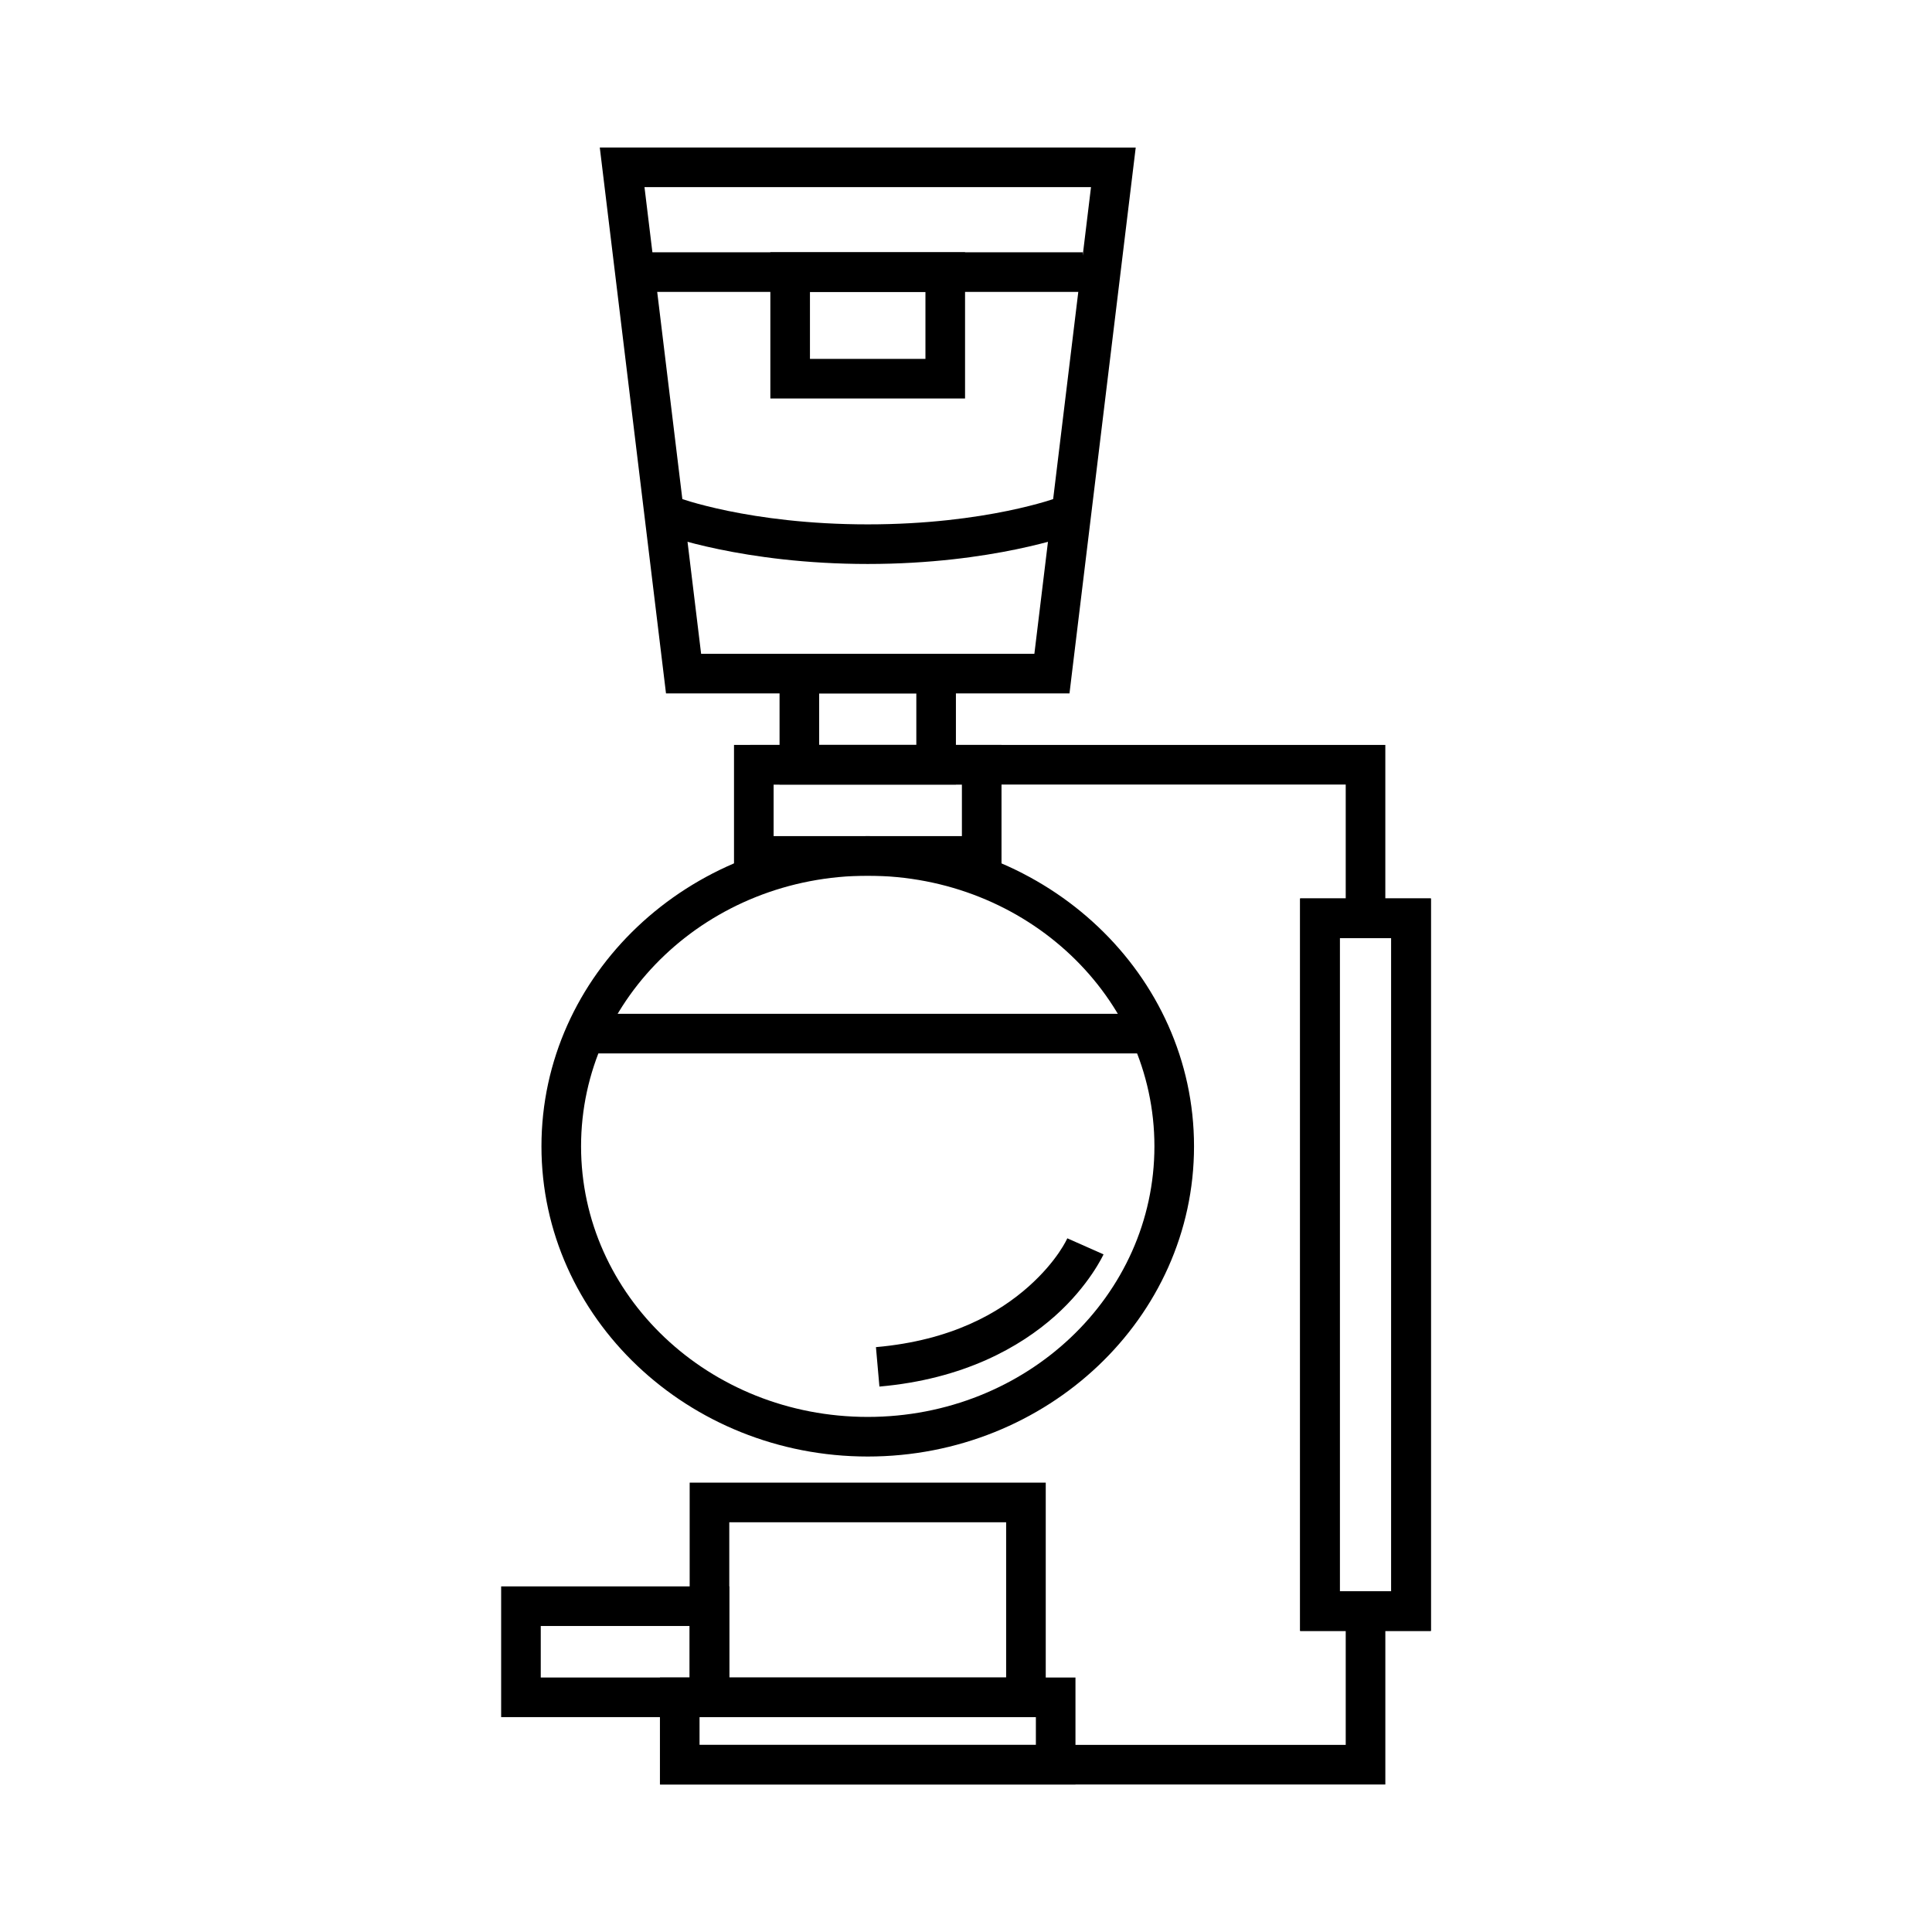 <?xml version="1.0" encoding="UTF-8"?>
<!-- Uploaded to: SVG Repo, www.svgrepo.com, Generator: SVG Repo Mixer Tools -->
<svg fill="#000000" width="800px" height="800px" version="1.1" viewBox="144 144 512 512" xmlns="http://www.w3.org/2000/svg">
 <g>
  <path d="m342.78 341.41v10.496h157.85v34.605h10.496v-45.102zm157.85 232.47v32.535h-181.67v10.496h192.17v-43.031z"/>
  <path d="m488.55 382.1v194.11h34.645v-194.11zm10.496 10.496h13.652v173.12h-13.652z"/>
  <path d="m276.81 564.41v34.645h60.453v-34.645zm10.496 10.496h39.461v13.652h-39.461z"/>
  <path d="m348.15 210.86v38.742h51.598v-38.746h-51.598zm10.496 10.496h30.605v17.754h-30.605z"/>
  <path d="m302.95 183.09 17.547 144.67h106.93l0.555-4.613 16.996-140.05zm11.848 10.496h118.33l-15.008 123.68h-88.316l-15.008-123.68z"/>
  <path d="m315.08 210.86v10.496h115.87v-10.496z"/>
  <path d="m323.53 275.83-3.691 9.82s21.039 7.809 54.121 7.809c33.082 0 54.102-7.809 54.102-7.809l-3.668-9.82s-18.969 7.133-50.43 7.133c-31.461 0-50.43-7.133-50.43-7.133z"/>
  <path d="m326.77 536.92v62.133h94.363v-62.137h-94.363zm10.496 10.496h73.371v41.145h-73.371z"/>
  <path d="m318.89 588.56v28.352h110.12v-28.352zm10.496 10.496h89.133v7.359h-89.133z"/>
  <path d="m350.59 317.26v34.645h46.738v-34.645zm10.496 10.496h25.75v13.652h-25.75z"/>
  <path d="m338.52 341.41v34.664h70.891v-34.664zm10.496 10.496h49.898v13.672h-49.898z"/>
  <path d="m373.96 365.58c-47.543 0-86.469 36.707-86.469 82.207 0 45.496 38.926 82.207 86.469 82.207 47.543 0 86.469-36.707 86.469-82.207 0-45.496-38.926-82.207-86.469-82.207zm0 10.496c42.168 0 75.973 32.199 75.973 71.711 0 39.512-33.809 71.711-75.973 71.711-42.168 0-75.973-32.199-75.973-71.711 0-39.512 33.809-71.711 75.973-71.711z"/>
  <path d="m297.5 412.67v10.496h152.93v-10.496z"/>
  <path d="m426.85 472.16s-2.559 5.93-10.27 12.793c-7.711 6.863-20.293 14.289-40.445 16.051l0.922 10.453c22.359-1.957 37.309-10.5 46.496-18.676 9.184-8.176 12.895-16.359 12.895-16.359l-9.598-4.258z"/>
  <path d="m488.55 382.1v194.11h34.645v-194.11zm10.496 10.496h13.652v173.12h-13.652z"/>
 </g>
</svg>